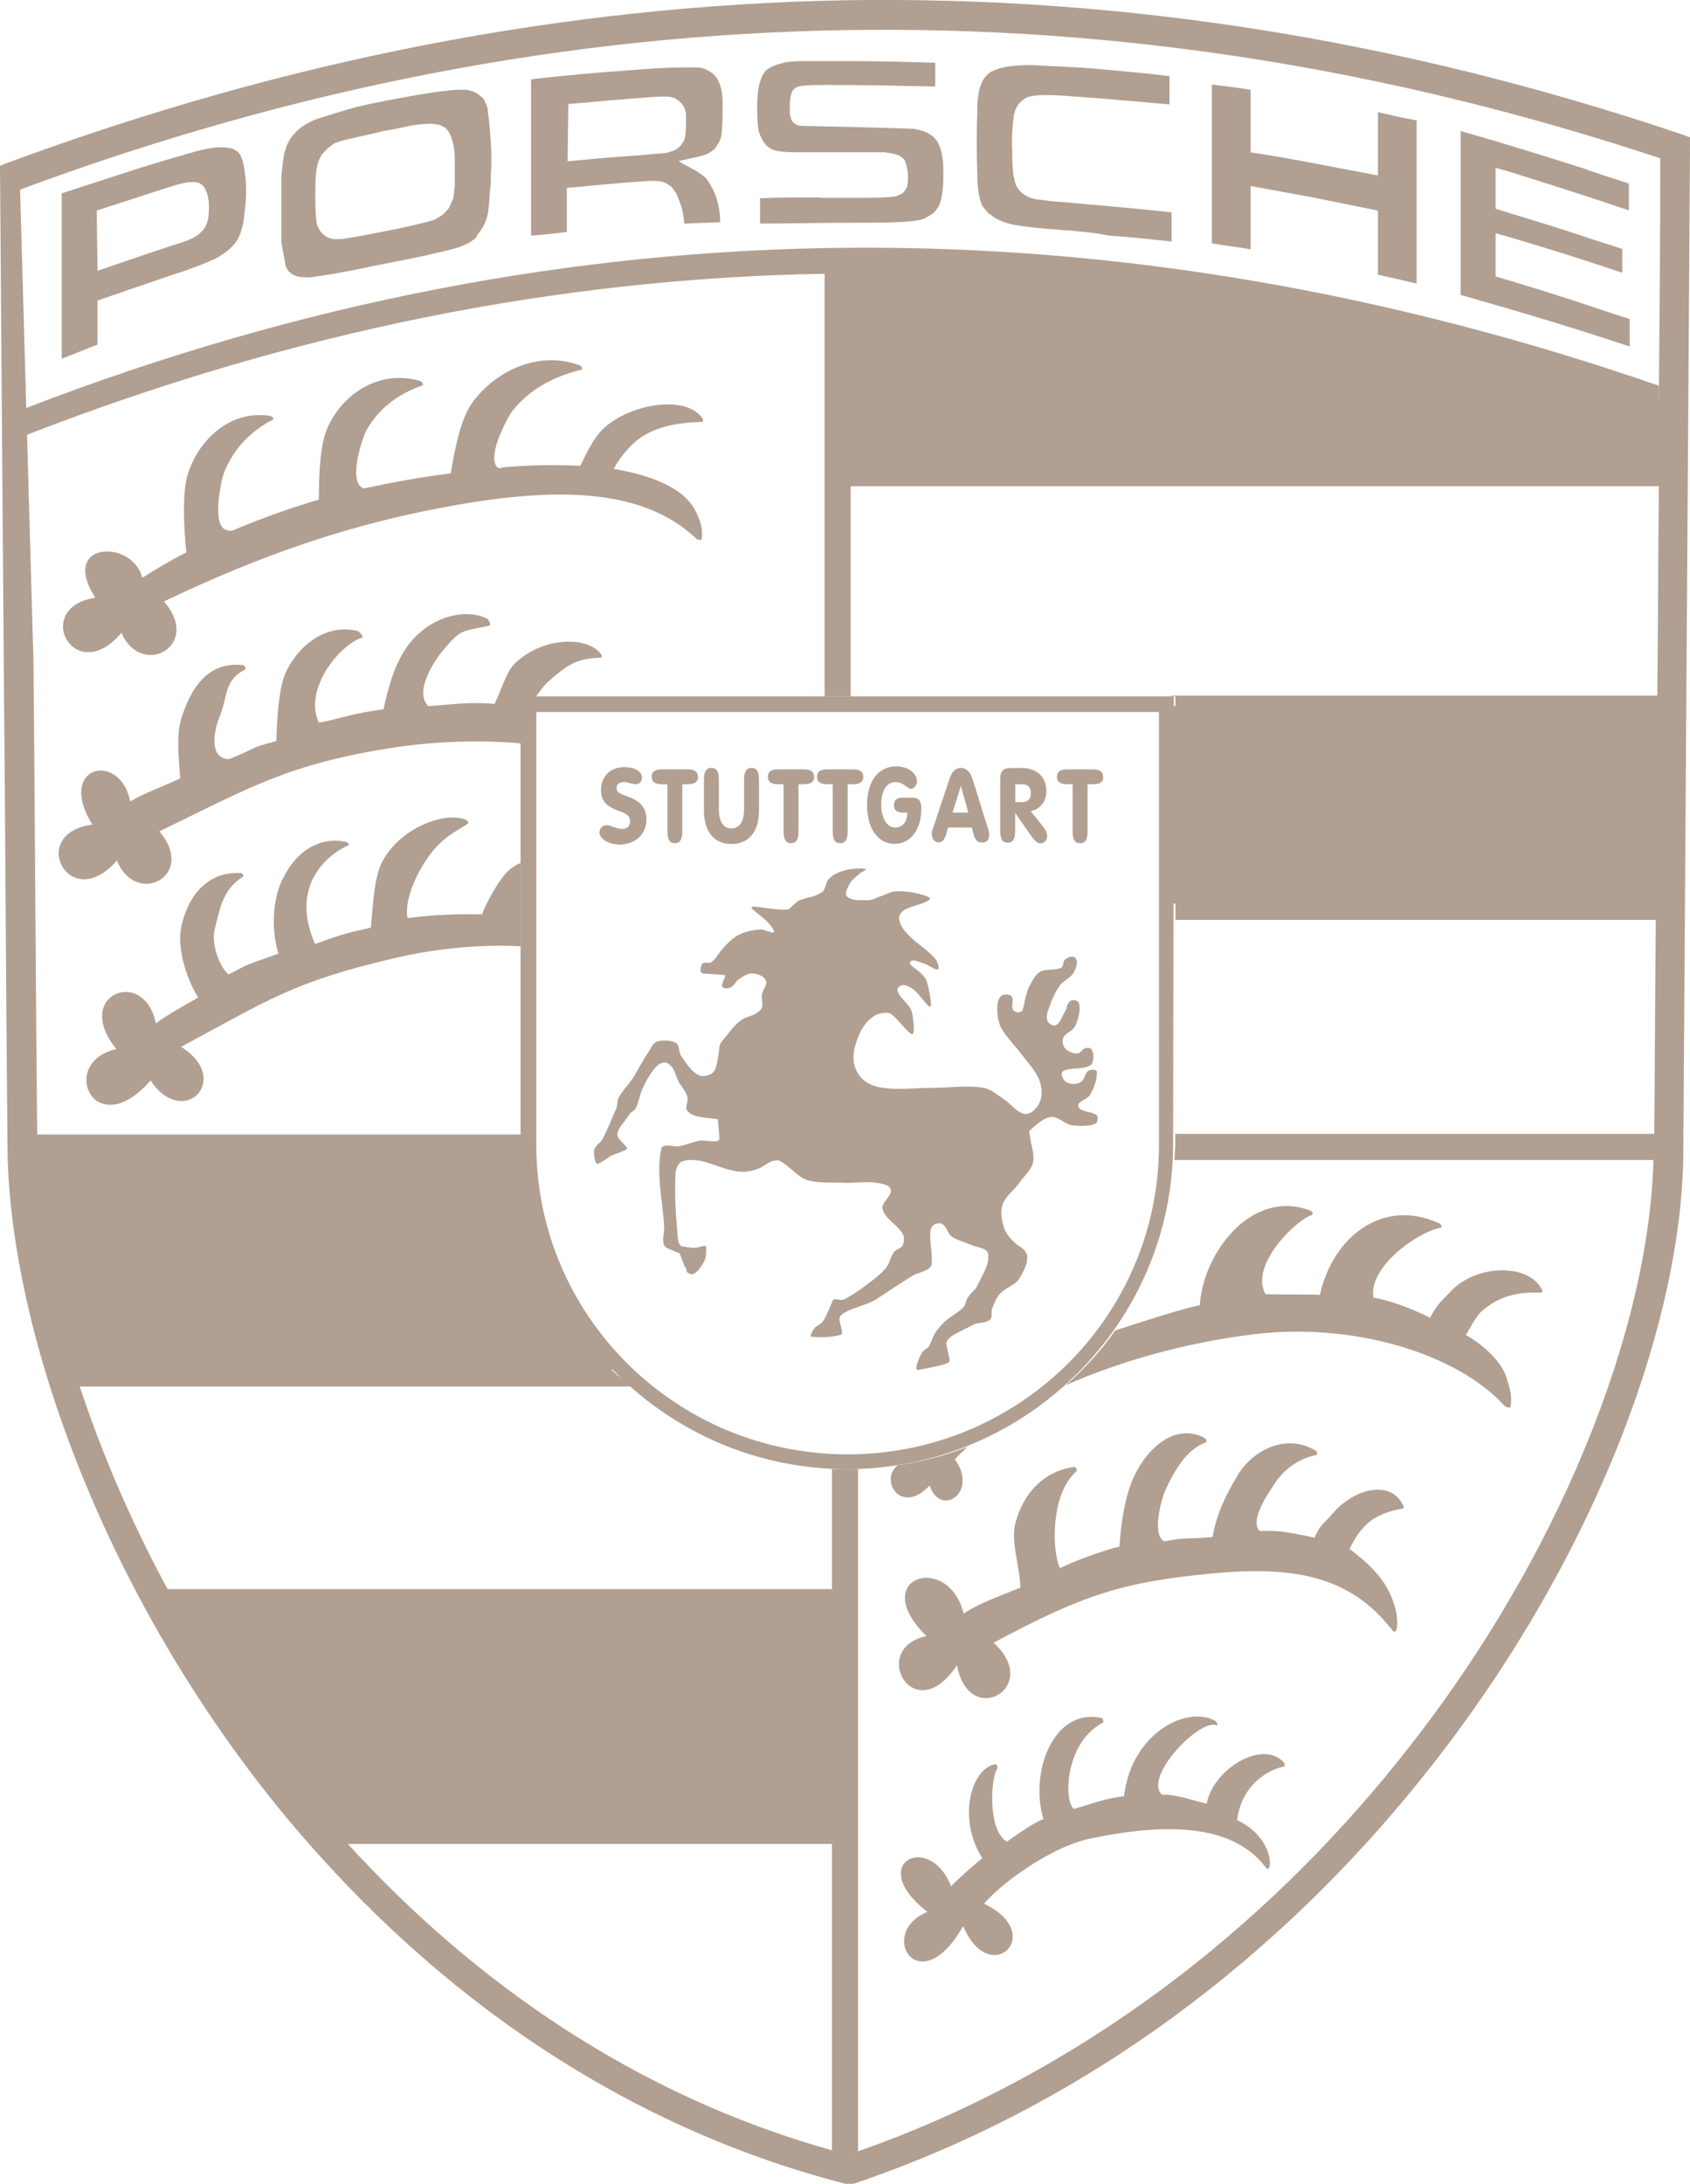 <svg xmlns="http://www.w3.org/2000/svg" id="Layer_2" data-name="Layer 2" viewBox="0 0 131.37 169.66"><defs><style> .cls-1 { fill: #b19f91; } </style></defs><g id="Layer_1-2" data-name="Layer 1"><g><path class="cls-1" d="M74.92,125.37c.98-.75,3.18-1.51,4.4-2.03-.06-1.85-.81-3.59-.35-5.15.81-2.78,2.72-3.99,4.57-4.23.12.06.23.29.12.35-1.04.98-1.45,2.37-1.62,3.88-.06.58-.17,2.37.35,3.65,1.1-.58,3.76-1.51,4.63-1.68.12-1.85.41-3.65.93-4.98,1.04-2.61,3.36-4.69,5.67-3.47.12.06.23.29.12.35-1.45.52-2.37,2.03-3.18,3.76-.23.52-1.04,3.3-.12,3.88,0,0,.06,0,.06.06,1.68-.35,1.97-.17,3.76-.35.29-1.79,1.1-3.36,1.79-4.52,1.04-2.03,3.76-3.65,6.2-2.2.12.06.23.35.06.35-1.68.35-2.78,1.45-3.36,2.43-.29.46-1.85,2.61-1.04,3.47h.29c1.45-.06,2.49.23,3.99.52.46-1.1.87-1.22,1.33-1.79,1.68-2.03,4.52-2.72,5.5-.81.12.12.12.35,0,.35-.87.12-2.32.58-3.01,1.45-.17.17-.64.69-1.1,1.68,1.97,1.51,3.07,2.72,3.59,4.75.12.35.29,2.43-.41,1.39-3.18-3.99-7.47-4.86-13.9-4.23-6.89.64-10.07,1.68-16.96,5.38,3.82,3.42-1.91,6.77-2.84,1.74-3.36,5.09-6.89-1.33-2.37-2.26-4.63-4.52,1.68-6.6,2.89-1.74h0Z"></path><path class="cls-1" d="M86.67,103.37c2.49-.81,5.21-1.68,6.6-1.97.23-4.05,4.05-9.09,8.57-7.35.17.06.29.29.12.35-1.16.35-4.86,3.88-3.59,6.14.93.06,3.47,0,4.23.06.98-4.46,4.86-7.58,9.26-5.56.17.06.29.35.12.35-1.74.29-5.67,3.07-5.21,5.44.81.06,3.01.81,4.4,1.56.52-1.1,1.1-1.51,1.62-2.08,1.91-2.03,5.85-2.2,7.01-.23.12.12.12.35,0,.35-1.68-.06-3.18.17-4.63,1.45-.23.17-.69.87-1.22,1.85,1.39.75,2.95,2.2,3.24,3.59.23.69.35,1.27.23,1.97-.06.17-.41,0-.52-.12-3.65-3.99-11.7-6.48-19.51-5.5-5.21.64-10.31,2.08-14.53,3.94,1.45-1.27,2.72-2.66,3.82-4.23h0ZM75.21,112.4c-.35.35-.69.64-.98.98,1.85,2.55-1.1,4.57-1.97,2.03-2.2,2.37-3.94-.41-2.49-1.56,1.85-.29,3.71-.75,5.44-1.45h0Z"></path><path class="cls-1" d="M73.93,146.56c.52-.58,1.79-1.68,2.43-2.2-1.97-3.07-.87-7.01,1.04-7.3.12.06.17.23.12.35-.52.75-.75,4.81.75,5.67.75-.52,2.2-1.56,2.84-1.74-1.1-3.71.81-8.68,4.52-7.87.12.06.17.29.12.35-3.01,1.56-3.07,6.2-2.26,6.72,1.22-.35,2.55-.87,3.88-.98.58-4.92,4.92-7.12,7.12-5.85.12.06.17.35.12.35-1.22-.69-5.79,3.99-4.28,5.38,1.04-.06,2.26.41,3.47.69.52-2.72,4.34-4.98,5.96-3.24.12.12.12.35.06.35-1.45.29-3.36,1.62-3.65,4.17,3.07,1.45,2.72,4.46,2.2,3.65-2.89-3.82-9.03-3.18-13.72-2.2-2.72.58-6.54,3.18-8.16,5.04,4.92,2.32.46,6.66-1.62,1.74-3.42,6.02-6.77.52-2.78-1.1-4.86-3.76.17-6.31,1.85-1.97h0Z"></path><path class="cls-1" d="M24.37,141.99c-4.86-5.62-8.97-11.7-12.27-17.83h53.27v17.83H24.37Z"></path><polygon class="cls-1" points="91.01 54.85 130.15 54.85 130.15 70.2 91.01 70.2 91.01 54.85"></polygon><polygon class="cls-1" points="130.15 31.58 118.57 27.47 105.08 24.75 89.91 21.45 75.85 20.35 65.13 20.35 65.13 36.5 130.1 36.5 130.15 31.58"></polygon><path class="cls-1" d="M9.61,13.46c1.56-.52,3.13-.98,4.75-1.45.58-.17,1.16-.35,1.79-.46.64-.12,1.27-.17,1.91,0l.23.12c.23.12.35.29.46.52.17.41.23.81.29,1.27.12.93.12,1.85,0,2.78-.06.75-.17,1.51-.46,2.14-.12.29-.29.52-.52.75-.17.17-.35.35-.52.46-.41.29-.75.52-1.22.69-1.04.46-2.08.81-3.18,1.16-1.85.64-3.71,1.27-5.56,1.91v3.42c-.93.35-1.85.75-2.78,1.1v-12.85c1.62-.52,3.18-1.04,4.81-1.56h0ZM7.58,21.04c1.85-.64,3.71-1.27,5.62-1.91.58-.17,1.16-.35,1.68-.58l.41-.23.17-.12.17-.17.17-.17.12-.17.17-.35c.06-.23.12-.41.12-.64.06-.58.06-1.1-.12-1.68l-.12-.29-.12-.23-.17-.17-.23-.12-.23-.06h-.46c-.58.06-1.1.23-1.68.41-1.85.58-3.71,1.22-5.56,1.79l.06,4.69h0ZM31.15,7.61c1.27-.23,2.49-.46,3.76-.58.41-.06.81-.06,1.22-.06.17,0,.41.06.58.12.17.06.29.12.46.23.12.12.23.17.35.29s.17.29.23.41c.12.23.17.41.17.64.12.75.17,1.56.23,2.37.06.93.06,1.79,0,2.66,0,.35,0,.75-.06,1.1-.06.69-.06,1.39-.23,2.08-.06.17-.12.35-.17.46-.12.23-.23.46-.41.69l-.35.52-.52.35c-.23.12-.41.17-.64.29-.93.29-1.85.46-2.78.69-1.91.41-3.82.75-5.73,1.16-.93.17-1.85.35-2.78.46-.23.06-.52.06-.75.06l-.58-.06c-.17-.06-.29-.12-.41-.17l-.29-.23-.23-.35-.35-1.91v-5.15c.06-.58.12-1.22.23-1.79l.17-.52c.12-.29.23-.52.41-.75l.41-.46.35-.29c.35-.23.75-.46,1.22-.64l2.08-.64c1.33-.41,2.84-.69,4.4-.98h0ZM29.7,10.21l-3.01.69c-.23.06-.46.17-.69.23l-.23.17-.23.17-.17.17-.17.17-.17.17-.12.23c-.12.17-.17.41-.23.58-.17.75-.17,1.51-.17,2.26,0,.81,0,1.62.12,2.37l.12.29.17.29.23.23.23.17.29.12.29.06h.35c.23,0,.41,0,.58-.06,1.16-.17,2.32-.41,3.47-.64.93-.17,1.91-.41,2.84-.64.17-.06.41-.12.58-.17l.29-.17.29-.17.23-.23.23-.23.17-.29.12-.29.12-.29c.17-.87.12-1.68.12-2.55,0-.46,0-.93-.06-1.33l-.06-.35c-.06-.23-.12-.46-.23-.69l-.12-.23-.12-.17-.17-.17-.12-.06-.23-.12-.23-.06-.46-.06c-.52,0-.98.06-1.45.12-.81.17-1.62.35-2.37.46h0ZM48.81,5.47c1.45-.12,2.89-.23,4.34-.23h.93c.35,0,.64.06.93.23.12.06.23.12.29.17.23.17.41.35.52.64.12.17.17.41.23.58.12.46.12.98.12,1.45,0,.64,0,1.22-.06,1.85,0,.23-.06.46-.12.69l-.12.23c-.12.17-.17.29-.29.46l-.29.23c-.12.06-.23.17-.41.23-.17.06-.41.12-.58.17l-1.56.35,1.56.87c.23.17.41.29.58.46l.17.23c.23.35.41.69.58,1.1.23.69.35,1.39.35,2.08-.93.06-1.85.06-2.78.12-.06-.52-.12-.98-.29-1.51l-.23-.58-.12-.29-.17-.23-.17-.23-.23-.17-.29-.17c-.17-.06-.35-.12-.52-.12-.35-.06-.75,0-1.1,0-1.79.12-3.53.29-5.33.46l-.69.06v3.42c-.93.12-1.85.23-2.78.29V6.16c2.55-.29,5.04-.52,7.53-.69h0ZM44.12,12.53c1.85-.17,3.71-.35,5.56-.46.64-.06,1.27-.12,1.91-.17.17,0,.35-.06.52-.12l.23-.06.23-.12.17-.12.17-.17.12-.17.12-.17c.06-.17.12-.29.12-.46.06-.52.06-1.04.06-1.56,0-.17-.06-.35-.12-.58l-.12-.17-.12-.17-.17-.17-.17-.12-.17-.12-.23-.06c-.17-.06-.35-.06-.52-.06-.93,0-1.85.12-2.72.17-1.62.12-3.18.29-4.81.41l-.06,4.46h0ZM63.8,15.37h3.18c.69,0,1.45,0,2.2-.06.17,0,.29-.06.46-.06.17-.06.29-.12.41-.17l.17-.12.12-.17.12-.17.06-.17.06-.41v-.58l-.12-.64-.06-.17-.06-.17-.12-.17-.17-.12-.17-.12-.41-.12-.69-.12h-6.72c-.58,0-1.16,0-1.68-.12-.17-.06-.29-.06-.41-.12l-.17-.12-.17-.12-.12-.12-.12-.17-.12-.17c-.12-.23-.23-.46-.29-.69-.12-.64-.12-1.33-.12-1.97,0-.81.06-1.62.41-2.37.06-.12.17-.23.23-.35.41-.35.93-.52,1.45-.64.52-.12,1.1-.12,1.62-.12h3.82c2.08,0,4.23.06,6.31.12v1.85c-2.78-.06-5.56-.12-8.34-.12-.64,0-1.27,0-1.91.06-.12,0-.29.06-.41.06l-.23.12-.17.17-.12.23-.06.23-.06.41v.98l.06.23.06.23.17.23.29.17.29.06c2.89.06,5.85.12,8.74.23l.35.06c.46.12.93.29,1.27.64.17.17.29.35.35.52.29.64.35,1.39.35,2.08,0,.81,0,1.62-.23,2.37-.06.12-.06.23-.12.35l-.17.23c-.12.17-.23.29-.41.41-.29.17-.58.35-.87.41-.46.12-.98.12-1.45.17-1.45.06-2.84.06-4.28.06-2.26,0-4.52.06-6.72.06v-1.97c1.51-.06,3.01-.06,4.52-.06h.17ZM82.97,17.91c-1.16-.12-2.37-.17-3.53-.35-.52-.06-1.04-.17-1.51-.35-.23-.12-.46-.17-.69-.35-.17-.12-.29-.23-.46-.35-.12-.12-.23-.29-.35-.41-.12-.17-.17-.35-.23-.52-.17-.64-.23-1.33-.23-2.03-.06-1.68-.06-3.3,0-4.98v-.41c.06-.75.12-1.51.58-2.14.17-.17.29-.35.52-.46.58-.29,1.27-.41,1.91-.46.69-.06,1.33-.06,2.03,0,1.33.06,2.72.12,4.05.23,1.97.17,3.88.35,5.85.58v2.2c-2.61-.23-5.15-.46-7.76-.64-.81-.06-1.68-.12-2.55-.06l-.41.06-.29.06-.23.12-.23.17-.23.23-.17.23-.12.29c-.06.17-.12.35-.12.52-.12.81-.17,1.68-.12,2.55,0,.69,0,1.39.12,2.08.06.17.06.35.12.52l.12.29.17.23.23.23.23.17.23.12.29.12c.23.06.46.12.69.12.75.12,1.56.17,2.32.23,2.61.23,5.27.46,7.87.75v2.26c-1.62-.17-3.3-.35-4.92-.46-.98-.23-2.08-.29-3.18-.41h0ZM100.68,12.41c2.14.41,4.28.81,6.43,1.22v-4.92c.98.23,1.97.46,3.01.64v12.68c-.98-.23-1.97-.46-3.01-.69v-4.98c-1.74-.35-3.42-.69-5.15-1.04-1.56-.29-3.18-.58-4.75-.87v4.92c-.98-.17-1.97-.29-3.01-.46V6.57c.98.12,2.03.23,3.01.41v4.86c1.16.17,2.32.35,3.47.58h0ZM123.44,13.22c1.04.35,2.08.69,3.18,1.04v2.08c-3.07-1.04-6.2-2.03-9.32-3.01l-1.04-.29v3.18c2.26.69,4.57,1.39,6.83,2.14.98.35,2.03.64,3.01.98v1.85c-2.89-.98-5.85-1.91-8.8-2.78l-1.04-.29v3.36c2.2.64,4.4,1.33,6.54,2.03,1.27.41,2.55.87,3.88,1.27v2.14c-4.17-1.39-8.4-2.66-12.68-3.88l-.46-.12v-12.74c3.3.93,6.6,1.97,9.9,3.01h0Z"></path><path class="cls-1" d="M4.63,106.38c-1.85-6.2-2.84-11.98-2.89-16.96h38.79c.12,6.54,2.84,12.56,7.12,16.96H4.63Z"></path><path class="cls-1" d="M0,12.88l.75-.29C22.41,4.6,44,.43,65.66.02c21.65-.35,43.25,3.07,64.9,10.36l.81.29v.81c-.17,26-.35,51.99-.52,77.99-.06,13.43-7.12,32.31-20.44,48.81-10.71,13.32-25.53,25.13-44.06,31.38h-.64c-18.7-4.81-33.46-16.15-44.23-29.41C7.7,123.17.64,102.79.58,88.95h0c-.12-12.56-.17-25.13-.29-37.63L0,12.88h0ZM25.24,141.29h39.37v-15.81H14.13c-.17-.29-.35-.58-.46-.87,2.72,4.86,5.91,9.67,9.55,14.24.69.81,1.33,1.62,2.03,2.43h0ZM64.67,143.26H27.04c9.73,10.65,22.29,19.51,37.63,23.8v-23.8h0ZM26.92,143.15c-.12-.12-.23-.23-.29-.35.06.12.17.23.29.35h0ZM26.23,142.39q-.06-.06-.06-.12c0,.06.06.12.06.12h0ZM13.03,123.46h51.64v-9.32h2.03v52.98c-.06,0-.12.06-.12.06,17.6-6.14,31.73-17.48,42.03-30.28,12.8-15.86,19.63-33.93,19.92-46.9v.12h-37.23c0-.41.06-.81.06-1.22v-.81h37.23c.06-5.56.06-11.12.12-16.62h-37.34v-1.97h37.34c.06-4.52.06-8.97.12-13.43h-37.46v-1.97h-.29v-.06h37.75c.06-5.44.06-10.83.12-16.27h-62.82v16.33h-2.03V21.27c-20.61.35-41.28,4.46-62.01,12.51l-.06-2.08c21.31-8.22,42.61-12.27,63.86-12.45,21.07-.17,42.09,3.47,63.05,10.71v2.08c.06-6.6.12-13.2.12-19.74C107.92,5.29,86.79,1.99,65.71,2.34,44.29,2.69,22.93,6.8,1.56,14.73l1.04,36.59c.12,12.27.17,24.55.29,36.88v-.06h37.69v.81c0,.41,0,.81.06,1.22H2.84c.12,4.63,1.1,10.02,2.78,15.69,0-.06-.06-.12-.06-.17h41.34c.35.41.69.81,1.1,1.16l1.27.87H6.2c1.68,5.09,3.94,10.42,6.83,15.75h0ZM13.61,124.56s0-.06-.06-.06c.06,0,.06.06.06.06h0ZM13.55,124.45c-.06-.06-.06-.12-.12-.17.06.06.06.12.12.17h0ZM13.2,123.87q0-.06,0,0t0,0h0ZM6.08,107.31c-.06-.12-.06-.23-.12-.29.06.12.12.17.12.29h0ZM5.85,106.55c-.06-.12-.06-.23-.12-.35.06.12.12.23.12.35h0ZM128.47,88.55v.06-.06h0ZM128.47,88.84v.12-.12h0ZM128.47,88.95v.06-.06h0ZM128.47,89.3v.06-.06h0ZM128.47,89.42v.06-.06h0ZM128.47,89.48s0,.06,0,0c0,.06,0,0,0,0h0ZM128.47,89.3h0v-.06h0v.06h0ZM128.47,89.13h0v-.06h0v.06h0ZM128.47,88.26h0s0-.06,0,0v-.06h0v.06h0ZM66.12,35.8h62.76v.98-4.69c-20.9-7.3-41.8-10.94-62.76-10.83v14.53h0ZM128.88,36.79v.46-.46h0ZM128.88,37.43v.35-.35h0ZM66,167.35q-.06,0-.12.06.06,0,.12-.06h0ZM65.19,167.23c-.17-.06-.29-.06-.46-.12.17,0,.35.06.46.12h0ZM66.47,167.17q.06,0,0,0,.06,0,0,0h0Z"></path><path class="cls-1" d="M11.06,44.89c1.1-.69,2.26-1.39,3.42-1.97-.17-1.79-.35-4.57.12-6.08.87-2.78,3.42-5.04,6.43-4.52.17.06.29.23.17.29-1.68.87-3.01,2.2-3.76,4.05-.23.52-1.04,4.23.17,4.52.12.06.23.06.41.06,2.2-.93,4.46-1.74,6.77-2.43,0-1.79.06-4.28.69-5.62,1.16-2.61,4.05-4.52,7.18-3.59.17.06.29.29.17.35-1.85.64-3.36,1.74-4.34,3.47-.29.52-1.51,4.05-.23,4.52h.06c2.14-.46,4.34-.87,6.72-1.16.29-1.79.75-4.11,1.56-5.33,1.74-2.55,5.21-4.28,8.45-3.07.17.06.29.29.12.35-2.14.52-3.99,1.51-5.33,3.18-.35.46-2.14,3.71-1.1,4.46.12,0,.23,0,.35-.06,1.85-.17,3.99-.23,6.02-.12.52-1.1,1.04-2.08,1.62-2.72,2.03-2.08,6.48-2.84,7.82-1.04.12.12.17.35,0,.35-1.91.06-3.88.35-5.33,1.68-.23.23-1.04,1.04-1.51,1.97,3.07.52,5.67,1.56,6.48,3.53.29.64.46,1.22.35,1.91,0,.17-.41.06-.52-.12-3.88-3.59-10.07-3.99-18.35-2.55-8.4,1.45-15.4,3.94-22.93,7.53,3.01,3.42-1.74,6.02-3.3,2.43-3.65,4.34-7.01-1.97-2.03-2.72-2.84-4.4,2.89-4.57,3.65-1.56h0Z"></path><path class="cls-1" d="M12.1,79.52c.98-.75,2.26-1.39,3.3-2.03-1.04-1.68-1.68-4.11-1.27-5.67.69-2.78,2.43-4.11,4.57-3.99.17,0,.29.23.17.29-1.51.98-1.74,2.26-2.2,4.17-.23,1.04.35,2.78,1.1,3.42,1.91-1.04,1.85-.87,3.88-1.62-.58-1.79-.46-4.23.29-5.73,1.16-2.43,3.07-3.36,4.98-2.95.17.06.29.23.12.29-1.51.64-4.57,3.07-2.55,7.64,1.85-.64,1.97-.75,4.34-1.27.17-1.79.23-3.94.93-5.21,1.45-2.61,4.86-3.82,6.43-3.18.17.06.29.29.12.35-.87.58-2.03,1.04-3.18,2.78-.64.93-1.74,3.07-1.45,4.52,1.68-.23,3.88-.35,5.79-.29.41-1.1,1.22-2.43,1.74-3.07.35-.41.81-.75,1.27-.93v6.48c-3.18-.17-6.72.17-10.07.98-7.58,1.79-9.55,3.18-16.33,6.83,4.05,2.55.12,6.43-2.37,2.61-4.4,5.04-7.24-1.45-2.66-2.43-3.47-4.23,2.2-6.48,3.07-1.97h0Z"></path><path class="cls-1" d="M10.13,62.26c1.16-.69,2.72-1.22,3.88-1.79-.12-1.79-.35-3.42.17-4.92.93-2.72,2.37-4.11,4.69-3.88.17.06.29.23.17.35-1.68.87-1.27,2.03-2.03,3.82-.23.52-.81,2.72.41,3.07.12.06.23.06.41.06,2.2-.87,1.39-.81,3.65-1.39.06-1.74.17-4.11.75-5.38,1.22-2.49,3.47-3.71,5.56-3.18.17.06.52.46.35.52-1.68.52-4.57,3.94-3.36,6.6,1.45-.23,2.43-.69,5.04-1.04.35-1.79.93-3.59,1.79-4.81,1.79-2.49,4.57-3.01,6.2-2.26.17.06.41.52.23.58-2.14.46-2.2.23-3.59,1.91-.75.87-2.26,3.24-1.16,4.34,1.85-.12,3.13-.35,5.15-.17.52-1.04.93-2.49,1.51-3.07,2.03-2.08,5.56-2.26,6.72-.87.12.12.17.35,0,.35-1.91.06-2.61.58-4.11,1.91-.17.12-.52.58-.93,1.16h-1.1v3.59c-3.13-.29-6.54-.17-9.73.29-8.4,1.27-11.46,3.18-18.41,6.54,2.95,3.47-1.85,5.91-3.3,2.26-3.71,4.28-7.01-2.14-1.91-2.78-2.84-4.57,2.14-5.79,2.95-1.79h0Z"></path><path class="cls-1" d="M90.09,55.32v33.64c0,13.26-10.83,24.03-24.2,24.03s-24.2-10.77-24.2-24.03v-33.64h48.4M91.25,54.1h-50.78v34.8c0,13.84,11.41,25.24,25.36,25.24s25.36-11.41,25.36-25.24l.06-34.8h0Z"></path><path class="cls-1" d="M64.79,78.76c.23.23.75-.06.93-.29.41-.64.35-1.45.41-2.26.06-.87.06-1.62-.23-2.43-.46-1.39-1.1-2.49-2.66-2.72-.17-.06-.52.29-.41.41,1.04,1.1,1.45,1.04,1.74,2.72.29,1.62.12,4.46.23,4.57h0ZM53.84,98.97c.23.06.75-.64.93-1.04.17-.35.12-1.04.12-1.1-.06-.12-.64.12-.93.12s-.52-.06-.93-.12c-.41-.06-.35-.98-.41-1.51-.12-1.33-.17-2.66-.12-3.99,0-.35.12-.81.41-1.04.41-.23.98-.17,1.45-.12.93.17,1.79.64,2.78.81.52.12,1.1.06,1.62-.12.46-.12.81-.46,1.22-.64.23-.06.52-.12.69,0,.75.41,1.27,1.16,2.03,1.45.98.29,2.03.17,3.07.23.81,0,1.62-.12,2.43,0,.35.06.93.12,1.04.52.12.52-.75.98-.64,1.51.23.81,1.16,1.22,1.56,1.91.17.29.12.64,0,.93-.12.23-.52.29-.69.52-.23.35-.29.75-.52,1.1-.23.35-.58.64-.93.93-.75.58-1.51,1.16-2.37,1.62-.29.17-.81-.17-.93.12-.23.52-.46,1.16-.69,1.51s-.52.41-.69.58c-.17.23-.41.64-.29.69.12.06,1.22.06,1.62,0s.64-.12.75-.17c.12-.12-.06-.46-.17-1.16-.06-.69,1.85-.98,2.78-1.51.98-.64,1.97-1.33,2.95-1.91.41-.23.98-.29,1.33-.64.17-.17.12-.46.12-.69,0-.58-.12-1.16-.12-1.74,0-.29,0-.64.23-.81.17-.17.52-.23.69-.12.35.17.41.69.69.93.46.35,1.04.46,1.56.69.46.23,1.27.23,1.33.69.12.87-.46,1.68-.81,2.43-.17.41-.58.64-.81,1.04-.12.23-.12.52-.29.69-.46.46-1.1.75-1.56,1.22-.35.35-.64.69-.81,1.1-.12.23-.17.46-.29.69-.17.23-.46.29-.64.64s-.58,1.27-.23,1.22c.35-.06,2.37-.41,2.43-.64.06-.17-.12-.69-.23-1.33s1.33-1.1,2.03-1.51c.41-.23.98-.12,1.33-.41.23-.17.12-.58.17-.81.17-.41.29-.87.64-1.22.41-.46,1.1-.64,1.45-1.1.35-.58.75-1.27.64-1.91-.12-.52-.75-.69-1.1-1.1-.29-.29-.58-.64-.69-1.04-.17-.58-.29-1.16-.12-1.74.23-.69.93-1.16,1.33-1.74.35-.52.87-.93,1.04-1.51.17-.69-.17-1.45-.23-2.14,0-.12-.12-.29,0-.41.46-.41.98-.93,1.62-1.04.58-.06,1.04.52,1.62.64.58.06,1.27.12,1.85-.12.17-.06.23-.46.12-.64-.41-.35-1.27-.23-1.45-.69-.12-.41.69-.52.93-.93.29-.52.52-1.1.52-1.74,0-.23-.46-.23-.64-.12-.29.17-.29.58-.52.81-.17.17-.46.23-.69.23s-.58-.12-.69-.29c-.17-.17-.29-.58-.12-.69.46-.29,1.1-.17,1.62-.29.23-.06.52-.12.64-.29.17-.35.17-.75,0-1.1-.06-.17-.35-.17-.52-.12-.23.06-.35.41-.64.41-.35,0-.69-.17-.93-.41-.17-.23-.23-.58-.12-.81.17-.41.75-.52.93-.93.23-.52.41-1.16.29-1.74-.06-.23-.52-.35-.69-.17-.29.17-.23.58-.41.81-.23.35-.35.87-.69,1.04-.23.12-.64-.12-.69-.41-.12-.46.17-.93.29-1.33.17-.46.41-.93.69-1.33s.87-.58,1.1-1.04c.17-.35.35-.81.12-1.1-.17-.23-.58-.06-.81.12-.17.12-.12.52-.29.64-.52.23-1.16.06-1.62.29-.41.23-.58.64-.81,1.04-.41.69-.46,1.91-.64,2.03-.17.17-.58.12-.69-.12-.17-.29.12-.75-.12-1.04-.17-.17-.64-.17-.81,0-.23.23-.29.58-.29.93,0,.52.06,1.04.29,1.51.41.75,1.04,1.33,1.56,2.03s1.16,1.33,1.45,2.14c.17.52.23,1.16,0,1.62-.17.46-.64.93-1.1.93-.64-.06-1.1-.75-1.62-1.1-.52-.35-1.04-.81-1.62-.93-1.33-.23-2.72,0-4.11,0-1.22,0-2.49.17-3.71,0-.58-.06-1.22-.29-1.62-.69s-.69-.98-.69-1.51c-.06-.75.23-1.45.52-2.14.23-.46.58-.93,1.04-1.22.35-.23.93-.35,1.27-.23.41.17,1.51,1.68,1.74,1.62.23-.06.06-1.39-.06-1.79-.23-.64-.93-.98-1.1-1.62-.06-.17.23-.41.41-.41.35,0,.75.23,1.04.52.17.12.93,1.22,1.1,1.16.17-.06-.12-1.56-.29-2.03-.29-.64-1.22-1.1-1.27-1.27-.06-.12,0-.23.17-.29.35,0,.69.17,1.04.29.29.12.75.46.93.41s0-.58-.17-.81c-.64-.75-1.51-1.22-2.14-1.91-.35-.35-.69-.81-.69-1.33,0-.29.35-.58.64-.69.52-.23,1.22-.35,1.68-.64.17-.12.06-.23-.12-.29-.75-.29-1.56-.41-2.37-.41-.46,0-.87.29-1.33.41-.29.12-.58.29-.93.29-.58,0-1.22.06-1.62-.29-.23-.23.06-.69.23-1.04.17-.29.46-.46.69-.69.17-.17.69-.35.52-.41s-1.1-.06-1.62.12c-.46.12-.87.29-1.22.64-.29.29-.23.93-.64,1.1-.69.41-1.04.29-1.79.64-.17.12-.58.58-.75.64-.93.12-2.78-.35-2.84-.17-.12.17,1.45,1.04,1.74,1.85.12.35-.75-.17-1.1-.12-.58.06-1.16.17-1.62.41-.46.23-.87.64-1.22,1.04-.35.35-.52.81-.93,1.1-.17.12-.58-.06-.69.12-.17.23-.23.75.06.75l1.62.12c.29,0-.29.64-.12.93.12.17.52.12.69,0,.23-.12.35-.46.64-.64s.58-.41.93-.41c.41,0,.93.17,1.1.52.17.35-.23.75-.29,1.1-.06.41.17.93-.12,1.22-.87.81-1.16.12-2.43,1.74-1.04,1.27-.58.58-.93,2.26-.06.35-.12.69-.41.93-.29.17-.75.29-1.04.12-.58-.29-.93-.87-1.33-1.45-.23-.29-.12-.81-.41-1.04-.41-.23-.98-.23-1.45-.12-.35.12-.52.52-.69.81-.46.64-.81,1.39-1.22,2.03-.35.52-.81.98-1.1,1.51-.17.29-.06.64-.23.93-.35.81-.64,1.56-1.04,2.32-.17.29-.52.46-.64.81-.06.35.06,1.1.23,1.1s.75-.41,1.1-.64c.41-.17,1.16-.41,1.22-.52s-.41-.52-.64-.81c-.41-.52.46-1.27.81-1.85.12-.23.41-.29.52-.52.23-.46.29-1.04.52-1.51.29-.64.64-1.27,1.1-1.74.23-.23.64-.41.93-.17.46.29.52.93.81,1.45.23.35.52.69.64,1.1.12.35-.23.81,0,1.1.29.35.87.46,1.33.52l1.04.12.12,1.45c.06.52-1.1.12-1.62.23-.46.12-.93.29-1.45.41-.46.12-1.33-.29-1.45.23-.41,2.03.12,4.05.23,6.08,0,.52-.29,1.39.23,1.62l.98.41c.17.41.29.93.52,1.22-.06.29.23.35.46.41h0Z"></path><path class="cls-1" d="M85.75,60.35c0-.41-.29-.58-.81-.58h-1.97c-.52,0-.81.17-.81.58s.29.58.81.58h.41v3.65c0,.64.17.93.58.93s.58-.29.58-.93v-3.65h.41c.58,0,.81-.17.81-.58h0ZM80.13,61.63c0,.46-.23.69-.69.69h-.52v-1.39h.52c.46,0,.69.23.69.69h0ZM81.4,64.93c0-.23-.12-.46-.35-.75l-.93-1.16c.75-.17,1.22-.75,1.22-1.56,0-1.04-.69-1.79-1.91-1.79h-.87c-.64,0-.81.29-.81.93v3.94c0,.64.17.93.58.93s.58-.29.58-.93v-1.39l1.33,1.91c.23.29.41.46.64.46.29,0,.52-.23.52-.58h0ZM75.27,63.13h-1.22l.64-2.08.58,2.08h0ZM76.89,64.87c0-.12,0-.23-.06-.41l-1.27-4.05c-.17-.46-.46-.75-.87-.75s-.69.29-.87.81l-1.33,3.99c-.06.12-.06.23-.06.35,0,.35.23.64.52.64.23,0,.46-.17.58-.58l.17-.58h1.85l.12.52c.12.41.29.64.58.64.41.06.64-.17.64-.58h0ZM71.62,62.84c0-.64-.23-.87-.69-.87h-.75c-.46,0-.69.17-.69.58s.23.58.69.58h.35c0,.69-.35,1.16-.93,1.16-.64,0-1.1-.69-1.1-1.79s.46-1.74,1.1-1.74.93.52,1.22.52c.23,0,.46-.29.46-.58,0-.58-.64-1.16-1.62-1.16-1.39,0-2.26,1.16-2.26,3.01s.87,3.01,2.14,3.01,2.08-1.16,2.08-2.72h0ZM67.1,60.35c0-.41-.29-.58-.81-.58h-1.97c-.52,0-.81.17-.81.58s.29.58.81.58h.41v3.65c0,.64.17.93.58.93s.58-.29.58-.93v-3.65h.41c.52,0,.81-.17.81-.58h0ZM63.28,60.35c0-.41-.29-.58-.81-.58h-1.97c-.52,0-.81.17-.81.58s.29.58.81.58h.41v3.65c0,.64.17.93.58.93s.58-.29.58-.93v-3.65h.41c.52,0,.81-.17.81-.58h0ZM59,62.96v-2.37c0-.64-.17-.93-.58-.93s-.58.29-.58.93v2.26c0,.98-.35,1.51-.98,1.51s-.98-.52-.98-1.51v-2.26c0-.64-.17-.93-.58-.93s-.58.29-.58.93v2.37c0,1.68.81,2.61,2.14,2.61s2.14-.93,2.14-2.61h0ZM54.25,60.35c0-.41-.29-.58-.81-.58h-1.97c-.52,0-.81.17-.81.58s.29.58.81.58h.41v3.65c0,.64.17.93.58.93s.58-.29.58-.93v-3.65h.41c.52,0,.81-.17.81-.58h0ZM50.25,63.65c0-.87-.46-1.39-1.39-1.74-.58-.23-.93-.29-.93-.69,0-.29.23-.46.58-.46.29,0,.64.17.87.17.35,0,.52-.23.52-.52,0-.46-.52-.81-1.39-.81-1.1,0-1.79.75-1.79,1.79,0,.87.46,1.27,1.39,1.62.52.17.87.35.87.81,0,.35-.23.58-.58.58-.52,0-.93-.29-1.22-.29-.35,0-.58.23-.58.58,0,.46.69.93,1.62.93,1.27-.06,2.03-.87,2.03-1.97h0Z"></path></g></g></svg>